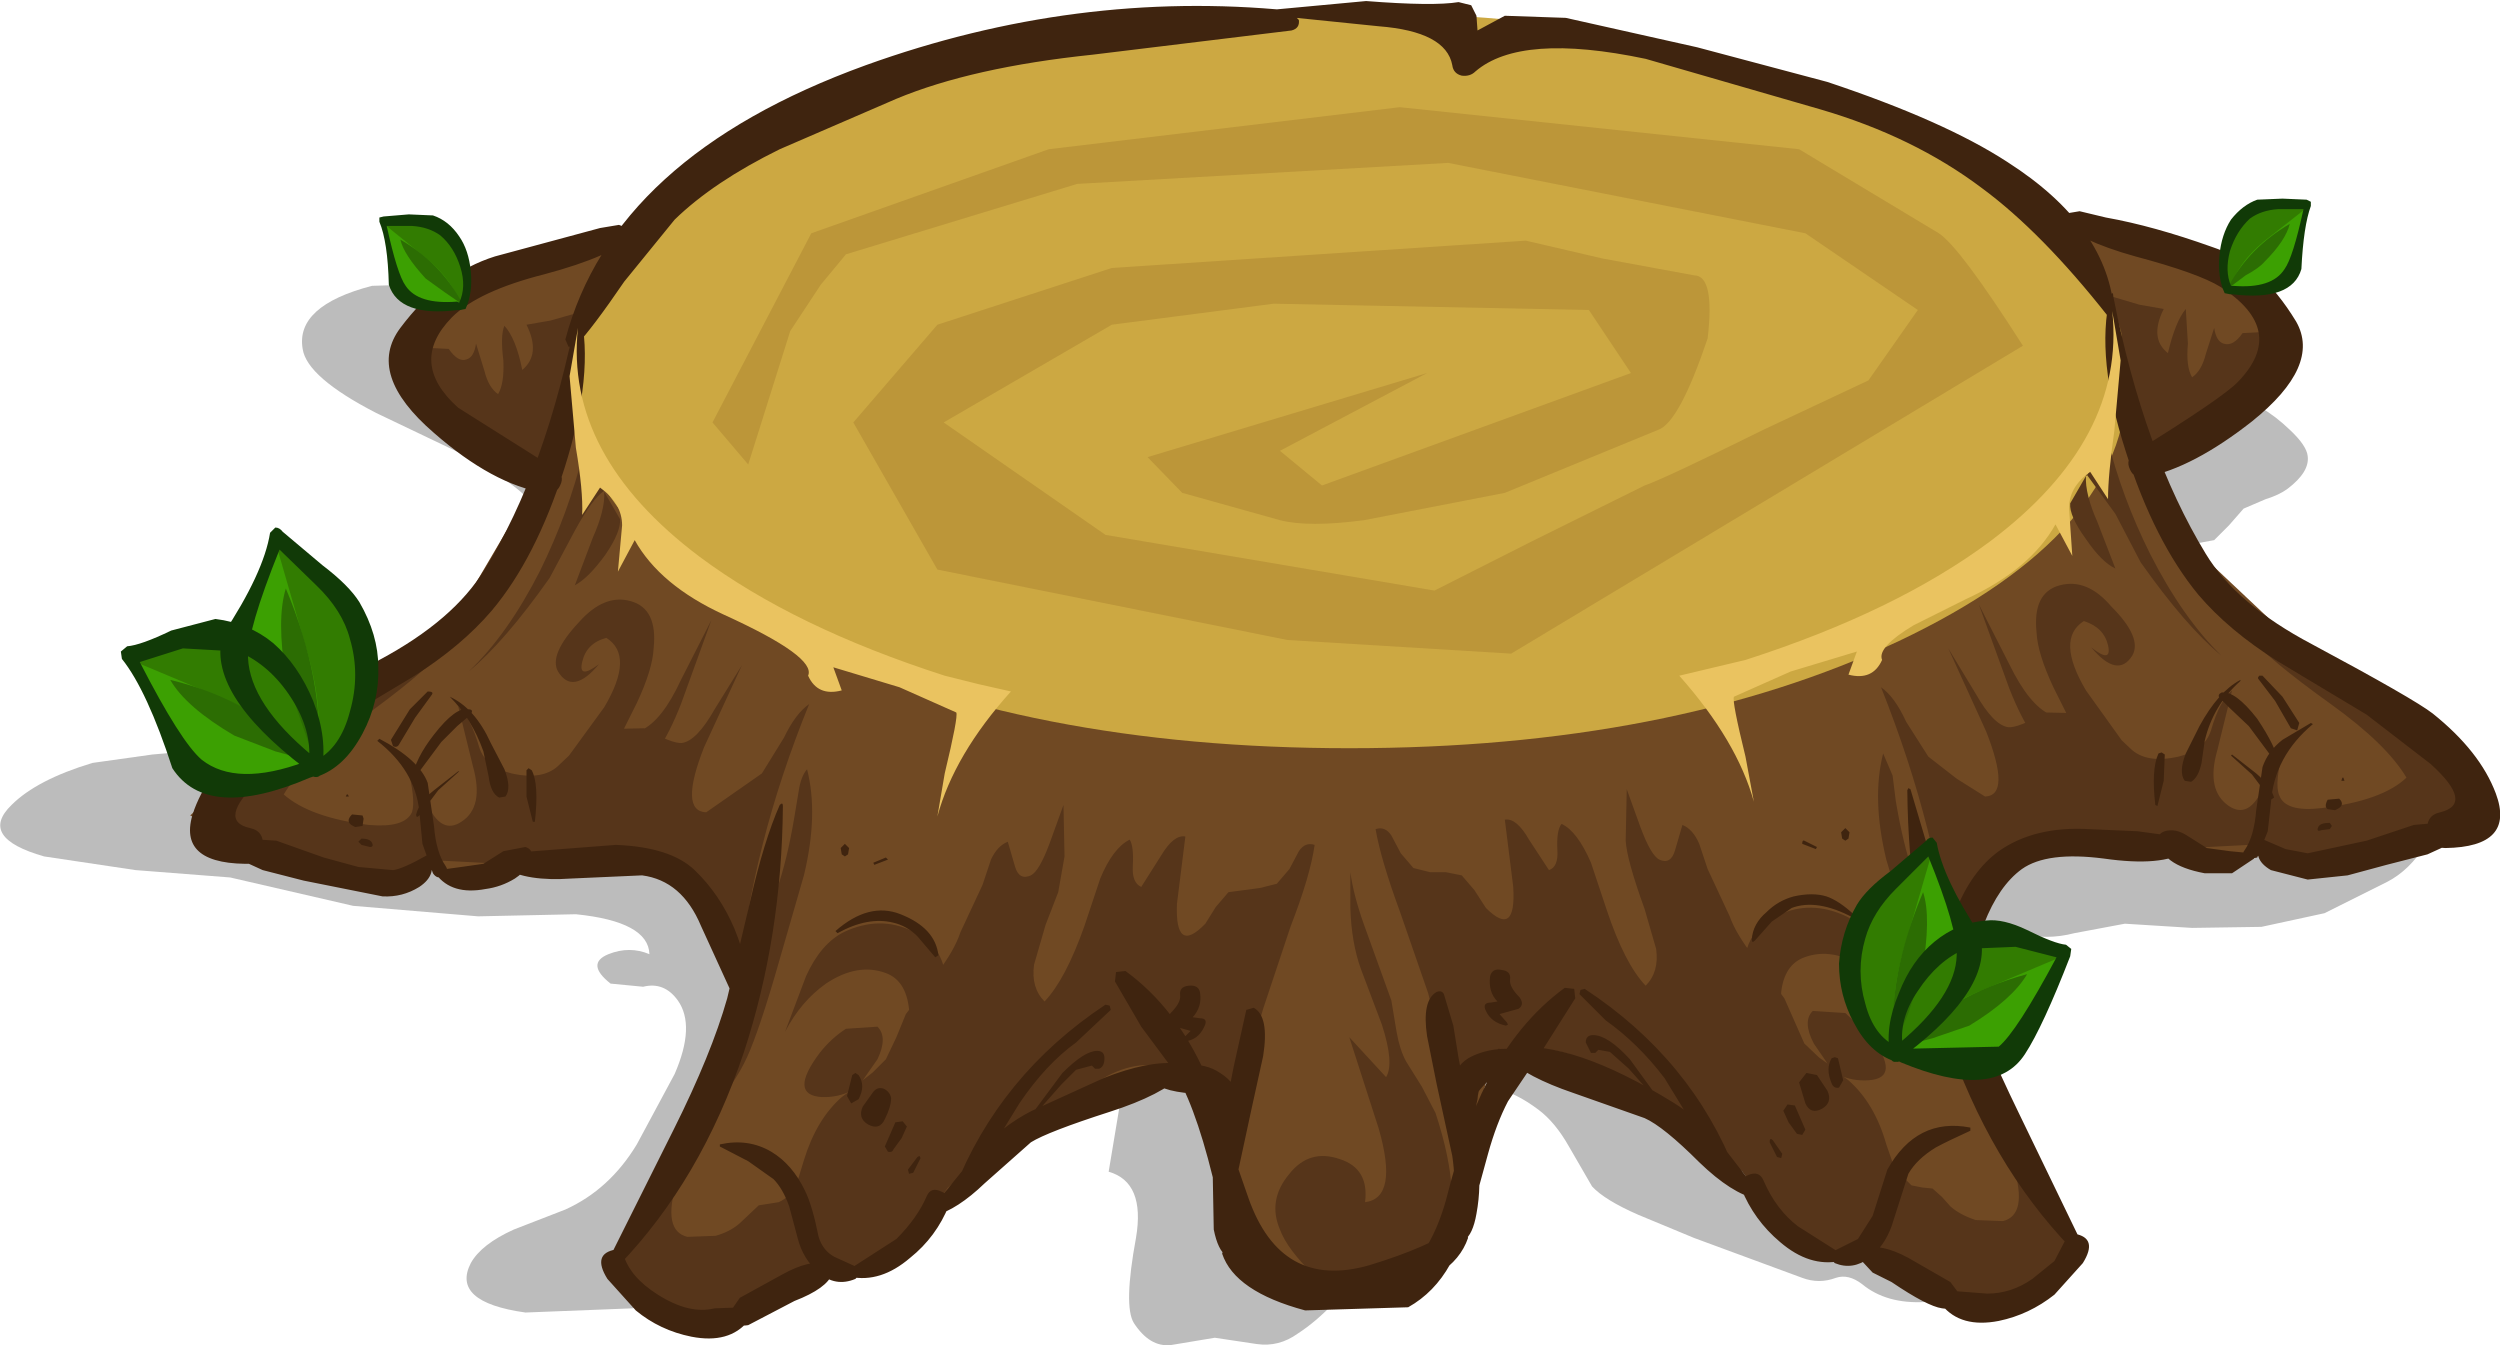 <?xml version="1.0" encoding="UTF-8" standalone="no"?>
<!-- Created with Inkscape (http://www.inkscape.org/) -->

<svg
   xmlns:dc="http://purl.org/dc/elements/1.1/"
   xmlns:cc="http://creativecommons.org/ns#"
   xmlns:rdf="http://www.w3.org/1999/02/22-rdf-syntax-ns#"
   xmlns:svg="http://www.w3.org/2000/svg"
   xmlns="http://www.w3.org/2000/svg"
   version="1.1"
   width="118.95"
   height="64"
   viewBox="-59.45 -32 118.95 64"
   id="svg2">
  <defs
     id="defs51" />
  <g
     id="shape_1"
     style="stroke-linecap:round;stroke-linejoin:round">
    <path
       d="m 43.25,-13.55 m 0,0 -5.25,0.6 -5.15,1 -7,-0.35 -6.9,-1.45 -13,-0.85 -13,1.05 -29.65,-5 -5.05,0.15 q -3.65,0.95 -3.3,3 0.2,1.35 3.5,3.05 l 4.5,2.15 q 2.7,1.55 3.25,2.6 0.7,1.4 -0.75,3.9 -1,1.8 -2.65,2.85 -0.95,0.6 -3.5,1.6 l -1.9,0.9 q -1.15,0.6 -1.95,0.8 l -4.8,1.2 -2.85,0.25 -2.85,0.4 q -2.65,0.8 -3.85,2 -1.6,1.55 1.55,2.45 l 4.35,0.65 4.5,0.35 5.85,1.35 5.95,0.5 4.65,-0.1 q 3.45,0.35 3.5,1.9 -0.95,-0.4 -1.95,0 -1.1,0.45 0.1,1.4 l 1.55,0.15 q 1,-0.25 1.65,0.65 0.85,1.2 -0.15,3.5 l -1.8,3.35 q -1.3,2.15 -3.4,3.1 L -35,26.5 q -1.55,0.7 -2.05,1.6 -0.95,1.85 2.6,2.35 l 5.1,-0.2 q 6.25,-2.15 12.5,-6.8 2.3,-1.8 5.2,-3.15 3.5,-1.6 5.75,-1.35 l -0.8,4.8 q 1.75,0.5 1.3,3.15 -0.6,3.25 -0.1,4.05 0.75,1.15 1.75,1.05 l 2.1,-0.35 2,0.3 q 1.05,0.15 1.95,-0.5 1.7,-1.1 3.45,-3.6 1.7,-2.45 2.2,-4.4 0.7,-2.6 2.05,-3.4 1.55,-0.9 3.75,0.75 0.8,0.6 1.45,1.75 l 1.1,1.9 q 0.6,0.65 2.2,1.35 l 2.65,1.1 5.15,1.9 q 0.8,0.3 1.6,0 0.6,-0.2 1.25,0.3 1.15,0.95 3,0.85 2,-0.1 3,-1.5 0.75,-1.1 0.25,-1.65 L 34.25,25.25 33.6,22.5 32.65,19.75 q -1.2,-2.15 -1.45,-2.9 -0.55,-1.75 0.15,-3.1 0.8,-1.55 2.3,-1.75 l 3,0.4 q 1.25,0.35 2.6,0 l 2.4,-0.45 3.2,0.2 3.3,-0.05 3,-0.65 3,-1.5 Q 55.2,9.4 55.95,8.2 l 0.9,-1.5 -0.2,-0.05 Q 51.8,5.3 46.95,1.1 L 44,-1.5 q -1.8,-2 -1.25,-3.4 0.4,-0.95 1.5,-1.1 l 1.65,-0.3 0.7,-0.7 0.7,-0.8 1.05,-0.45 q 0.65,-0.2 1.05,-0.5 1.05,-0.8 0.95,-1.55 -0.05,-0.5 -0.85,-1.25 -1.35,-1.3 -2.85,-1.65 l -3.4,-0.35 M 57.2,6.25 57.3,6.1 56.7,5.7 57.05,6.05 57.2,6.25 56.85,6.7 Q 57.7,6.9 57.2,6.25"
       id="path5"
       style="fill:#000000;fill-opacity:0.263;stroke:none" />
    <path
       d="M 43.25,-13.55"
       id="path7"
       style="fill:none;stroke:none" />
    <path
       d="m 35.9,-10.45 m 0,0 q 2.45,1.3 4.1,1.1 1.5,-0.2 3.5,-1.9 l 2.15,-2.1 q 1,-1.3 1.05,-2.7 0.2,-3.8 -3.65,-4.65 l -6.75,-0.75 -0.4,11 m -64.25,-10.6 q -1.25,1.1 -5.95,1.7 -4,0.5 -4.8,2.65 -1.1,3.05 1.55,5.5 l 5.1,3.35 4.1,-13.2 m 66.1,29 11.2,0.85 Q 51.1,9.05 54.9,8.15 L 58.25,7.2 58.8,5.15 56.15,2.7 50.65,-0.55 43.75,-7.05 41,-17.15 4.95,-2.6 l -36,-14.55 -2.65,7.6 -4.85,8.25 -7.5,3.9 -4.35,4.2 4.9,2.45 7.95,0.15 10.85,-0.6 2.85,7.15 -2.15,5.55 -2.1,3.35 -1.85,3.05 q 0,0.45 2.55,1.45 l 2.95,0.95 q 0.5,0 4.95,-2.2 4.45,-2.25 4.6,-2.7 0.1,-0.4 2.4,-2.9 l 2.3,-2.45 8.7,-1.5 0.2,4.45 0.75,2.65 q 0.9,2.65 1.35,2.75 l 1.75,0.7 2.15,0.35 2,-0.35 1.7,-0.7 Q 9.15,28.2 10.5,23 l 0.95,-4.45 8.7,1.5 q 5.55,4.9 5.75,5.55 0.1,0.45 3.9,2.35 3.7,1.9 4.2,1.9 l 2.9,-0.9 q 2.5,-0.9 2.5,-1.35 l -1.1,-2.1 -1.4,-2.4 -4,-9.75 4.85,-5.4 M 43.4,-20.1 q -4.7,-0.6 -5.95,-1.7 l 4.1,13.2 5.1,-3.35 q 2.65,-2.45 1.55,-5.5 -0.8,-2.15 -4.8,-2.65"
       id="path9"
       style="fill:#704923;fill-opacity:1;stroke:none" />
    <path
       d="M 35.9,-10.45"
       id="path11"
       style="fill:none;stroke:none" />
    <path
       d="m 30.9,-1.5 m 0,0 q 10.85,-5.15 10.85,-12.4 0,-7.25 -10.85,-12.35 -10.85,-5.15 -26.15,-5.15 -15.3,0 -26.1,5.15 -10.85,5.1 -10.85,12.35 0,7.25 10.85,12.4 10.8,5.1 26.1,5.1 15.3,0 26.15,-5.1"
       id="path13"
       style="fill:#cca842;fill-opacity:1;stroke:none" />
    <path
       d="M 30.9,-1.5"
       id="path15"
       style="fill:none;stroke:none" />
    <path
       d="m -37.7,-2.45 m 0,0 q -0.95,1.5 -3.15,2.55 l -3.6,1.85 -2.65,1.85 q -1.65,1.35 -1.9,2.55 -0.45,2.2 4.35,3.1 4.65,0.85 6.2,-0.5 l 3.85,0.2 4.7,-0.35 q 1.85,0.3 3.55,1.65 0.85,0.65 1.25,2.05 l 0.8,2.2 q 0.6,-6.45 3.35,-13.2 -0.65,0.45 -1.2,1.6 l -1.05,1.7 -2.65,1.85 q -1.3,-0.05 -0.1,-3.1 l 1.8,-3.9 -1.3,2.1 q -0.85,1.5 -1.55,1.6 -0.45,0.05 -1.8,-0.7 l -2.25,0.05 -1.75,1.65 q -0.75,0.8 -2.3,0.45 -1.25,-0.3 -1.55,-1.25 -0.4,-1.4 -1,-1.95 l 0.7,2.85 q 0.55,1.95 -0.55,2.65 -0.9,0.6 -1.55,-0.7 -0.65,-1.6 -1.05,-2.05 0.45,1.7 0.25,2.3 -0.35,0.75 -2.05,0.6 -2.8,-0.35 -4.05,-1.45 0.95,-1.6 3.6,-3.55 3,-2.15 3.9,-3.25 2.6,-3.1 3.6,-4.8 1.7,-2.7 2.2,-5.55 l -5.05,8.9 m 5.85,-14.7 -1.4,0.4 -1.15,0.2 q 0.7,1.4 -0.2,2.15 -0.3,-1.5 -0.85,-2.1 -0.2,0.45 -0.05,1.65 0.05,1.1 -0.25,1.6 -0.45,-0.3 -0.65,-1.1 l -0.4,-1.3 q -0.1,0.65 -0.45,0.75 -0.4,0.15 -0.85,-0.5 l -1,-0.05 -0.75,-0.2 q -0.35,0.25 -0.3,0.9 l 0.3,0.95 q 0.35,0.7 1.6,1.5 l 1.85,1.15 1.6,1.35 q 0.75,0.5 1.25,-0.5 1.4,-2.8 1.2,-5.1 l 0.5,-1.75 M -9.7,12 -9.1,10.45 -8.8,8.75 -8.85,6.3 -9.5,8.1 q -0.5,1.35 -0.9,1.55 -0.55,0.25 -0.75,-0.4 l -0.35,-1.2 q -0.5,0.2 -0.8,0.85 l -0.4,1.2 -1.05,2.25 q -0.3,0.9 -1.15,2 l -1.45,1.9 -0.45,1.1 -0.5,1.05 -0.95,0.95 -1.15,0.85 q -1.2,1.05 -1.8,3 l -0.35,1.15 q -0.3,0.6 -0.85,0.85 l -0.95,0.15 -0.9,0.85 q -0.45,0.4 -1.15,0.6 l -1.35,0.05 q -1.2,-0.3 -0.5,-2.6 0.4,-1.5 1.3,-3.05 l -0.85,1.4 -1.05,1.85 -1.15,1.7 q -0.85,1.3 -0.8,2.1 0.05,0.9 1.2,1.8 1.6,1.35 4.05,0.55 l 1.95,-1 q 1.3,-0.8 1.9,-1.05 l 1.85,-0.25 q 1.15,0 1.9,-0.5 l 1.4,-1.55 1.2,-1.75 3.3,-2.65 3.85,-2.4 q 1.8,-1.15 3.5,-0.6 1.05,0.35 2.55,1.75 Q 0,18.35 0.65,16 l 1.3,-3.9 Q 2.9,9.65 3.1,8.2 2.65,8.05 2.35,8.5 l -0.45,0.85 -0.6,0.7 -0.8,0.2 -1.5,0.2 -0.6,0.7 -0.5,0.8 Q -3.55,13.45 -3.45,11 l 0.4,-3.2 Q -3.6,7.7 -4.2,8.7 l -0.95,1.5 Q -5.6,10 -5.55,9.2 -5.5,8.25 -5.7,7.95 -6.5,8.35 -7.1,9.8 l -0.75,2.25 q -0.9,2.55 -1.9,3.6 Q -10.4,15 -10.25,13.9 L -9.7,12 M -29.4,4.9 q 1.25,-0.6 2.35,-3.4 l 1.45,-4 -1.45,2.85 q -0.9,1.95 -1.9,2.4 -0.95,0.4 -0.8,-0.1 l 0.6,-1.2 q 0.75,-1.6 0.8,-2.6 0.2,-1.9 -1.1,-2.25 -1.25,-0.35 -2.45,1 -1.45,1.55 -1,2.35 0.7,1.15 1.95,-0.35 -1,0.75 -0.8,-0.1 0.2,-0.9 1.15,-1.15 1.35,0.85 -0.1,3.3 l -2.15,2.95 3.45,0.3 m -1.3,-13.5 q 0.05,0.85 -0.55,2.2 l -0.85,2.25 q 0.65,-0.35 1.45,-1.45 0.75,-1.1 0.7,-1.7 l -0.75,-1.3 m -1,-1.85 q -0.7,2.85 -2.05,5.6 -1.55,3.05 -3.4,4.8 1.7,-1.4 3.85,-4.45 l 1.2,-2.25 q 0.85,-1.55 1.4,-1.9 l -1,-1.8 m 7.65,29.05 q 0.55,-1.05 1.45,-4.1 l 1.4,-4.85 q 0.7,-2.9 0.15,-5.05 -0.3,0.35 -0.4,1.05 l -0.2,1.2 q -0.35,2.1 -0.85,3.5 l -0.8,3.15 -1,3.1 -2.25,5.4 q 1.85,-2.1 2.5,-3.4 m 4.85,-1.65 q -0.7,0.45 -1.25,1.15 -1.5,2 0.1,2.1 1.55,0.05 2.65,-1.35 l -0.7,0.55 0.7,-1 q 0.5,-1.05 0,-1.55 l -1.5,0.1 m 3,-0.95 q 0.05,0.85 -0.25,1.45 l 2,-2.5 q 0.05,-1.9 -1.6,-2.65 -1.55,-0.75 -3.25,0.05 -1.1,0.55 -1.8,2.1 l -1,2.65 q 0.75,-1.45 1.95,-2.3 1.5,-1 2.85,-0.5 0.95,0.35 1.1,1.7 M 37.9,1.9 Q 36.55,2.65 36.1,2.6 35.4,2.5 34.55,1 l -1.3,-2.15 1.8,3.95 Q 36.25,5.85 35,5.9 L 33.65,5.05 32.3,4 31.25,2.35 Q 30.7,1.15 30.05,0.7 32.8,7.6 33.4,13.95 l 0.8,-2.2 q 0.4,-1.4 1.25,-2.1 Q 37,8.45 39,8 l 4.7,0.4 3.85,-0.2 q 1.55,1.35 6.2,0.5 4.8,-0.95 4.35,-3.15 -0.25,-1.15 -1.9,-2.5 l -2.65,-1.9 -3.6,-1.8 Q 47.75,-1.7 46.8,-3.2 l -5.05,-8.95 q 0.5,2.9 2.2,5.6 1,1.7 3.6,4.8 0.9,1.1 3.9,3.25 Q 54.1,3.4 55.05,5 53.9,6.1 51,6.45 49.3,6.65 49,5.85 48.75,5.3 49.2,3.6 L 48.15,5.65 Q 47.5,6.95 46.6,6.35 45.5,5.6 46.05,3.7 l 0.7,-2.85 q -0.6,0.5 -1,1.9 Q 45.45,3.7 44.2,4 42.65,4.35 41.9,3.6 L 40.15,1.95 37.9,1.9 m 9.5,-15 q 1.2,-0.8 1.6,-1.45 l 0.25,-0.95 q 0.05,-0.65 -0.3,-0.9 l -0.75,0.2 -0.95,0.05 q -0.45,0.65 -0.9,0.5 -0.35,-0.1 -0.45,-0.75 l -0.4,1.25 q -0.2,0.8 -0.65,1.1 -0.3,-0.5 -0.2,-1.6 l -0.1,-1.65 q -0.5,0.6 -0.85,2.1 -0.9,-0.7 -0.2,-2.1 l -1.15,-0.2 -1.35,-0.4 0.5,1.75 q -0.3,2.25 1.15,5.1 0.5,1 1.25,0.5 l 1.6,-1.35 1.9,-1.2 M 21.8,9.35 21.4,8.15 q -0.3,-0.7 -0.8,-0.9 l -0.35,1.2 Q 20.05,9.15 19.5,8.9 19.1,8.7 18.6,7.35 L 17.95,5.55 17.9,8 q 0.05,0.9 0.9,3.25 l 0.55,1.9 q 0.15,1.1 -0.5,1.75 -1,-1.05 -1.85,-3.6 L 16.25,9.05 Q 15.6,7.55 14.85,7.2 14.6,7.5 14.65,8.45 14.7,9.25 14.25,9.4 L 13.3,7.95 Q 12.7,6.9 12.15,7 l 0.4,3.2 q 0.15,2.45 -1.3,1 L 10.7,10.35 10.1,9.65 9.35,9.5 8.6,9.5 7.8,9.3 7.2,8.6 6.75,7.75 Q 6.45,7.3 6,7.45 6.25,8.9 7.15,11.35 l 1.35,3.9 q 0.55,2.35 1.75,4.55 l 1.2,-0.9 q 0.75,-0.6 1.35,-0.8 1.7,-0.5 3.5,0.55 l 3.85,2.4 3.3,2.7 1.25,1.7 q 0.7,1.15 1.35,1.55 0.75,0.55 1.9,0.55 l 1.85,0.2 1.9,1.05 1.95,1.05 q 2.4,0.75 4.1,-0.6 1.1,-0.85 1.15,-1.75 0.05,-0.85 -0.8,-2.1 l -1.15,-1.7 -1.05,-1.85 -0.85,-1.45 1.3,3.1 q 0.7,2.3 -0.5,2.6 l -1.3,-0.05 Q 33.8,25.8 33.35,25.4 L 32.95,24.95 32.5,24.55 32,24.5 31.5,24.4 30.7,23.6 30.3,22.45 Q 29.75,20.5 28.5,19.4 l -1.1,-0.8 -1,-0.95 -0.95,-2.15 -1.4,-1.9 q -0.9,-1.15 -1.2,-2 L 21.8,9.35 M 40.85,-1.3 q 0.2,0.9 -0.8,0.1 1.25,1.5 1.95,0.4 0.5,-0.85 -1,-2.35 -1.15,-1.35 -2.45,-1 -1.3,0.35 -1.1,2.25 0.05,1 0.8,2.6 l 0.6,1.2 Q 39,2.4 38.1,2 37.1,1.55 36.15,-0.4 l -1.45,-2.85 1.45,4 q 1.1,2.8 2.35,3.4 l 3.45,-0.3 -2.15,-3 q -1.45,-2.45 -0.1,-3.3 0.95,0.3 1.15,1.15 m -1.8,-6.75 q -0.05,0.6 0.75,1.7 0.75,1.1 1.4,1.4 l -0.85,-2.2 q -0.6,-1.35 -0.55,-2.2 l -0.75,1.3 m 0.75,-1.4 0,0.1 0.05,-0.05 -0.05,-0.05 m 1,-1.75 -0.95,1.8 1.35,1.85 1.2,2.3 q 2.15,3.05 3.85,4.45 -1.85,-1.8 -3.4,-4.85 -1.35,-2.7 -2.05,-5.55 m -9.05,24.95 q 0.7,2.7 1.4,4.1 l 2.5,3.4 -2.25,-5.4 -1,-3.1 L 31.6,9.6 Q 31.1,8.2 30.75,6.1 L 30.6,4.9 30.15,3.85 Q 29.6,6 30.3,8.9 l 1.45,4.85 M 26.8,16.1 q -0.5,0.5 0.05,1.55 l 0.65,0.95 -0.7,-0.5 q 1.1,1.4 2.65,1.3 1.6,-0.1 0.1,-2.1 l -1.2,-1.1 -1.55,-0.1 m -1.5,-0.9 q 0.15,-1.3 1.1,-1.65 1.35,-0.5 2.85,0.5 1.2,0.85 1.95,2.3 l -1,-2.65 q -0.7,-1.55 -1.8,-2.1 -1.7,-0.8 -3.25,-0.05 -1.65,0.75 -1.6,2.6 l 2,2.45 Q 25.25,16 25.3,15.2 M 7.45,18.5 Q 7.15,17.95 7,17.1 L 6.75,15.6 5.45,12 Q 4.95,10.6 4.8,9.5 l 0,1.7 q 0.05,1.65 0.5,2.9 l 1,2.65 q 0.6,1.85 0.2,2.5 l -1.75,-1.9 1.4,4.35 Q 7.1,25 5.5,25.2 5.7,23.6 4.3,23.15 2.85,22.65 1.9,23.85 0.85,25.1 1.45,26.5 1.8,27.45 3.1,28.7 l 0.25,-0.05 0.05,-0.2 -0.25,1.4 3.4,-0.25 q 1.85,-0.8 2.6,-2.25 1.1,-2.15 -0.3,-6.4 L 8.2,19.7 7.45,18.5"
       id="path17"
       style="fill:#56351a;fill-opacity:1;stroke:none" />
    <path
       d="M -37.7,-2.45"
       id="path19"
       style="fill:none;stroke:none" />
    <path
       d="m -39.5,6.6 m 0,0 0.15,1.55 0.5,1.4 q 0.2,0.3 0.5,0.15 0.3,-0.2 0.1,-0.5 -0.45,-0.65 -0.55,-1.9 l -0.3,-2.05 q -0.4,-1.1 -2.3,-2.1 l -0.1,0.1 q 1.8,1.4 2,3.35 m 0,3.6 q 0.9,-0.6 0.45,-1.45 l -0.1,-0.05 q -1.15,0.65 -1.6,0.7 L -42.4,9.25 -44.05,8.8 -46.3,8 l -2.3,-0.15 -0.3,0.35 0.2,0.4 1.75,0.8 1.95,0.5 3.75,0.75 q 0.95,0.05 1.75,-0.45 m 0.8,-0.6 q 0.75,1 2.35,0.7 0.75,-0.1 1.4,-0.5 0.75,-0.5 0.8,-1.15 0,-0.25 -0.3,-0.35 l -1.05,0.2 -0.95,0.6 -1.05,0.15 -1.1,0.15 -0.1,0.2 m 6.45,0.2 3.35,-0.15 q 1.9,0.25 2.8,2.4 l 1.6,3.5 0.25,0.15 0.2,-0.2 q 0.3,-1.5 -0.45,-3.3 -0.7,-1.65 -1.9,-2.8 -1.15,-1.1 -3.75,-1.2 l -5.2,0.4 -0.25,0.3 0.15,0.4 q 1.05,0.65 3.2,0.5 m 31.8,10.6 q -0.15,-0.85 -0.95,-1.35 -0.65,-0.45 -1.7,-0.4 -1.1,0 -1.55,0.6 l 0,0.2 q 0.6,0.55 2.35,0.6 0.5,0.15 0.55,0.95 l 0.25,1.2 0.45,0.05 q 0.85,-0.35 0.6,-1.85 m 0.3,-4.35 -0.6,2.7 -1,5.05 0.05,2.7 q 0.4,2 1.65,1.05 0.35,-0.2 0.1,-0.55 -0.9,-0.8 -0.65,-3 l 0.7,-3.25 0.55,-2.5 q 0.3,-1.9 -0.45,-2.3 l -0.35,0.1 m -37.9,-14.9 q 1.05,1.05 1.6,2.6 l 0.25,1.2 q 0.1,0.8 0.5,1 l 0.3,-0.05 q 0.3,-0.4 -0.05,-1.3 L -36.1,3.35 Q -36.85,1.7 -38.05,1.15 M -34,7.1 q 0.2,-1.8 -0.15,-2.45 l -0.15,-0.1 -0.1,0.1 0,1.25 0.3,1.2 0.1,0 M -39.75,5.05 -38.45,3.3 -37.7,2.55 -37.05,2 q 0.15,-0.25 -0.1,-0.25 -0.6,-0.15 -1.65,1.2 -0.9,1.15 -1.05,2.1 l 0.1,0 m -0.7,-1.65 0.75,-1.25 0.8,-1.1 Q -38.8,0.9 -39.1,0.9 l -0.85,0.85 -0.9,1.45 0.1,0.3 q 0.2,0.1 0.3,-0.1 m 2.8,1.3 -1.15,0.9 q -0.7,0.55 -0.85,1.15 0,0.2 0.15,0.05 l 0.9,-1.2 1,-0.9 -0.05,0 m -4.6,3.5 0.4,0.1 q 0.2,0 0.1,-0.2 -0.1,-0.2 -0.5,-0.2 l -0.15,0.15 0.15,0.15 m -0.4,-0.9 0.1,0.05 0.35,-0.05 0.05,-0.35 -0.05,-0.15 -0.5,-0.05 q -0.35,0.35 0.05,0.55 m -0.2,-1.4 -0.05,-0.1 -0.05,0 -0.05,0.1 0.15,0 M -32,-17.15 q -1.45,7.5 -4.4,12.25 -1.45,2.4 -5,4.3 l -5.8,3.3 q -2.25,1.8 -3,3.8 -0.95,2.55 2.4,2.6 0.75,0.05 0.85,-0.75 0.1,-0.8 -0.6,-0.95 -1.6,-0.35 0.45,-2.3 l 3.05,-2.35 4.25,-2.55 q 2.3,-1.45 3.75,-3.15 2.1,-2.5 3.45,-6.75 1.45,-4.55 0.75,-7.45 l -0.15,0 m 13.75,-11.75 q -12,4.35 -14.3,13.05 l 0.15,0.35 0.35,-0.05 q 0.8,-0.85 2.3,-3.05 l 2.4,-2.95 q 1.85,-1.8 5,-3.35 l 5.55,-2.4 q 3.6,-1.5 9.35,-2.1 L 2,-30.55 q 0.4,-0.1 0.35,-0.5 L 1.9,-31.5 q -10.15,-1 -20.15,2.6 m -10.95,7.9 -0.8,-0.3 -0.9,0.15 -5,1.35 q -2.55,0.8 -4.5,3.4 -1.65,2.2 1.6,5 2.8,2.45 5.25,2.85 0.55,0.1 0.75,-0.35 0.25,-0.5 -0.25,-0.8 l -4.6,-2.9 q -2.4,-2.15 -0.3,-4.3 1.25,-1.25 4.4,-2.05 3.2,-0.85 4.35,-1.9 l 0,-0.15 m 4.35,36.5 q -0.75,2.65 -2.55,6.25 l -3.05,6.1 0.1,0.35 q 0.15,0.2 0.35,0 3.9,-4.05 5.95,-10.15 1.8,-5.5 1.85,-11.7 0,-0.2 -0.15,-0.05 -0.75,1.7 -1.4,4.55 l -1.1,4.65 m -5.3,11.95 q -1.15,0.2 -0.4,1.4 l 1.35,1.5 q 1.15,0.95 2.65,1.25 1.8,0.35 2.7,-0.75 l 0.1,-0.4 q -0.05,-0.2 -0.3,-0.25 l -1.4,0.05 q -1.2,0.3 -2.7,-0.65 -1.35,-0.85 -1.65,-1.95 -0.1,-0.3 -0.35,-0.2 m 4.95,-4.9 1.35,0.7 1.2,0.85 q 0.45,0.45 0.75,1.3 l 0.4,1.5 q 0.25,1 1,1.65 0.8,0.7 1.75,0.3 l 0.25,-0.25 q 0.05,-0.2 -0.15,-0.3 l -1.1,-0.5 q -0.55,-0.3 -0.75,-0.95 -0.3,-1.5 -0.65,-2.2 -0.6,-1.25 -1.6,-1.85 -1.1,-0.65 -2.45,-0.35 l 0,0.1 m 5.05,5.6 q -0.75,-0.25 -2.1,0.5 l -2,1.1 -0.45,0.65 0.05,0.35 q 0.25,0.4 0.8,0.3 l 2.2,-1.15 q 1.55,-0.6 1.8,-1.3 0.1,-0.35 -0.3,-0.45 m 1.15,0.6 q 1.45,0.3 2.85,-0.9 1.25,-1 1.85,-2.5 0.15,-0.45 -0.35,-0.65 -0.5,-0.25 -0.7,0.2 -0.45,1.05 -1.45,2.05 l -2.25,1.45 -0.1,0.2 0.15,0.15 m 12.05,-9.45 -3.4,1.55 q -1.4,0.7 -2.7,2.1 l -2.15,2.65 0,0.15 0.2,0.1 q 1.1,-0.3 2.4,-1.55 l 2.2,-1.95 q 0.8,-0.5 3.75,-1.45 2.5,-0.8 3.5,-1.8 l 0.05,-0.3 q -0.1,-0.2 -0.3,-0.2 -1.4,-0.15 -3.55,0.7 m -9.05,4.5 0.35,-0.7 -0.05,-0.1 -0.1,0.05 -0.45,0.6 0.05,0.2 0.2,-0.05 m -0.95,-1.1 0.4,-0.55 0.25,-0.55 -0.2,-0.25 -0.35,0.05 -0.5,1.15 0.15,0.25 q 0.2,0.05 0.25,-0.1 m -0.4,-1.45 q 0.3,-0.6 0.3,-1 -0.05,-0.3 -0.35,-0.45 -0.3,-0.1 -0.5,0.15 l -0.5,0.7 q -0.25,0.55 0.25,0.85 0.55,0.3 0.8,-0.25 m -1.6,-0.75 0.35,-0.2 q 0.35,-0.65 0,-1.15 l -0.15,-0.1 -0.15,0.1 -0.25,1 0.2,0.35 m 12.1,-4.7 q -5.05,3.35 -7.2,8.8 l 0.05,0.05 1.7,-1.95 1.35,-2.2 q 1.25,-1.85 2.7,-2.9 l 1.65,-1.55 -0.05,-0.2 -0.2,-0.05 m -0.4,2.2 q -0.6,0 -1.65,1.05 l -1.3,1.75 0.1,0.1 1.15,-1.3 0.7,-0.7 0.75,-0.2 0.15,0.15 0.2,0 Q -6.9,18.75 -6.9,18.35 -6.9,18 -7.25,18 m 5.9,3.4 0.1,0.05 0.1,-0.05 Q -0.8,20.25 -1.6,19.3 l -1,-0.6 -1.15,0.05 q -0.25,0.1 -0.1,0.35 l 0.55,0.55 0.85,0.4 q 0.45,0.25 1.1,1.35 m -1,-6.15 q -0.05,-0.4 -0.55,-0.35 -0.45,0.05 -0.4,0.45 0.05,0.35 -0.45,0.85 -0.25,0.3 0.05,0.6 l 0.9,0.25 -0.35,0.35 -0.05,0.1 0.1,0.05 q 0.65,-0.05 0.95,-0.7 0.2,-0.4 -0.2,-0.4 L -2.7,16.4 q 0.45,-0.5 0.35,-1.15 M -16.6,11.5 q -1.5,-0.6 -3.1,0.8 l 0.1,0.1 q 1.45,-0.8 2.65,-0.5 0.65,0.15 1.15,0.65 l 0.85,1 0.15,-0.1 q -0.15,-1.3 -1.8,-1.95 m -0.7,-2.7 -0.6,0.25 0.05,0.1 0.65,-0.25 -0.1,-0.1 m -2.15,-0.45 0.05,0.3 0.15,0.1 0.15,-0.1 0.05,-0.3 -0.2,-0.2 -0.2,0.2 M 50.5,2.4 49.15,3.2 q -0.7,0.55 -0.95,1.3 l -0.3,2.05 q -0.1,1.25 -0.55,1.9 -0.2,0.25 0.1,0.45 L 47.95,8.8 48.45,7.55 48.6,6.2 Q 48.75,4 50.6,2.45 L 50.5,2.4 M 48.15,8 q -0.5,0.85 0.45,1.4 l 1.75,0.45 1.9,-0.2 1.85,-0.5 1.95,-0.5 L 57.8,7.85 58,7.4 57.7,7.05 55.4,7.25 53.15,8 50.35,8.6 49.3,8.4 48.25,7.95 48.15,8 M 47.7,8.6 46.65,8.5 45.55,8.35 44.6,7.75 q -0.55,-0.35 -1.05,-0.2 -0.3,0.1 -0.3,0.35 0.05,1.25 2.2,1.65 l 1.3,0 1.05,-0.7 -0.1,-0.25 m -14.1,6.2 1.35,-2.85 q 0.7,-1.8 1.8,-2.6 1.2,-0.85 3.9,-0.5 2.8,0.4 3.9,-0.35 l 0.15,-0.35 -0.25,-0.3 -2.2,-0.3 -2.3,-0.1 q -2.6,-0.15 -4.3,1.05 -1.3,0.95 -2.05,2.85 -0.8,1.9 -0.45,3.4 l 0.2,0.2 0.25,-0.15 m -19.85,3.7 q -0.45,-0.6 -1.5,-0.6 -0.9,0 -1.65,0.35 -0.75,0.35 -1,1.25 -0.15,0.55 -0.05,1.1 0.1,0.7 0.6,0.9 l 0.45,-0.05 0.25,-1.15 q 0.05,-0.75 0.5,-0.95 l 1.25,-0.25 1.15,-0.45 0,-0.15 m -18.9,-1.65 1.45,1.95 q 1.05,1.55 1.95,5.2 1.1,4.1 2.75,5.15 1.85,1.1 5.2,0.45 3.5,-0.65 4.2,-2.7 l -0.1,-0.4 -0.1,-0.15 -0.25,0 Q 8.5,27.35 5.7,28.2 1.5,29.4 -0.05,25 L -2.1,19.1 q -1.4,-3.15 -3.8,-4.9 l -0.45,0.05 -0.05,0.45 1.25,2.15 M 47.15,0.35 Q 46.1,0.9 45.2,2.55 l -0.65,1.3 Q 44.2,4.75 44.5,5.15 L 44.8,5.2 Q 45.15,5 45.3,4.3 l 0.15,-1.05 q 0.4,-1.7 1.7,-2.85 l 0,-0.05 m -3.95,6 0.3,-1.2 L 43.55,3.9 43.4,3.8 43.25,3.85 Q 42.9,4.6 43.1,6.3 l 0.1,0.05 m 5.75,-2.1 q -0.1,-0.7 -1,-2.05 -1.05,-1.35 -1.7,-1.25 -0.2,0.1 -0.1,0.25 l 0.45,0.45 0.95,0.9 1.3,1.75 0.1,-0.05 m 1,-1.85 -0.8,-1.25 -0.95,-1 -0.15,0 Q 47.95,0.25 48,0.3 l 0.8,1.05 0.75,1.3 0.3,0.1 0.1,-0.35 m -3.25,1.55 1,0.9 0.9,1.2 0.15,-0.1 Q 48.6,5.4 47.9,4.8 L 46.75,3.9 46.7,3.95 m 4.7,3.2 q -0.45,0 -0.55,0.2 Q 50.75,7.6 51,7.5 L 51.4,7.45 51.5,7.3 51.4,7.15 m -0.1,-1.1 -0.05,0.1 Q 51.15,6.4 51.3,6.5 l 0.35,0.05 0.1,-0.05 Q 52.15,6.3 51.85,6 L 51.3,6.05 M 52.1,5.15 52.05,5 52,5 l -0.05,0.15 0.15,0 m -6.6,-10.8 q -2.95,-4.85 -4.4,-12.25 0,-0.3 -0.15,0 -0.7,2.9 0.75,7.4 1.35,4.25 3.45,6.8 1.45,1.7 3.75,3.15 L 53.15,2 56.2,4.35 q 2.1,1.9 0.45,2.3 -0.7,0.15 -0.6,0.95 0.1,0.75 0.85,0.75 3.35,-0.05 2.4,-2.6 -0.75,-2 -3,-3.8 -0.9,-0.7 -5.75,-3.3 -3.6,-1.9 -5.05,-4.3 m 0.7,-12.7 q 3.2,2.05 0.85,4.5 -0.7,0.75 -4.9,3.35 -0.5,0.35 -0.25,0.85 0.2,0.45 0.75,0.35 2.25,-0.45 5.05,-2.65 3.3,-2.65 2.1,-4.75 -1.7,-2.8 -4,-3.55 -2.8,-1 -5.05,-1.4 l -1.25,-0.3 -1.2,0.2 0,0.15 q 1.15,1.05 3.85,1.8 3,0.8 4.05,1.45 m -13.05,35.6 q 2.05,6.1 5.95,10.15 l 0.4,0.05 0.05,-0.4 -2.95,-6.1 Q 34.85,17.35 33.95,14.7 L 32.8,10.1 31.45,5.55 31.35,5.5 31.3,5.6 q 0.05,6.15 1.85,11.65 m 5.75,9.6 -0.6,1.15 -1.05,0.85 q -1,0.7 -2.15,0.7 L 33.15,29.4 q -0.55,0.15 -0.2,0.7 0.9,1.1 2.7,0.75 1.45,-0.3 2.65,-1.25 l 1.35,-1.5 Q 40.4,26.9 39.25,26.7 39,26.6 38.9,26.85 m -4.6,-5.2 q -2.55,-0.5 -3.95,2 l -0.7,2.2 -0.7,1.1 -1.2,0.6 q -0.2,0.1 -0.15,0.3 l 0.25,0.25 q 0.85,0.35 1.65,-0.25 0.7,-0.55 1.05,-1.5 l 0.8,-2.5 q 0.4,-0.7 1.3,-1.25 0.55,-0.3 1.65,-0.8 l 0,-0.15 m -0.95,7.35 -2,-1.15 q -1.3,-0.7 -2.1,-0.45 -0.4,0.1 -0.25,0.45 l 0.65,0.7 0.9,0.45 q 1.7,1.15 2.4,1.25 0.6,0.1 0.8,-0.3 L 33.8,29.6 33.35,29 m -5.2,-1.35 -2.05,-1.3 q -1.05,-0.8 -1.65,-2.2 -0.2,-0.45 -0.7,-0.25 -0.5,0.2 -0.35,0.65 0.6,1.5 1.85,2.55 1.4,1.2 2.85,0.9 l 0.15,-0.15 -0.1,-0.2 m -3.85,-2.8 -1.85,-2.4 q -1.15,-1.3 -2.3,-2 -4.8,-2.95 -7.65,-2.6 -0.2,0 -0.3,0.2 -0.1,0.15 0.05,0.3 0.95,0.9 3.15,1.65 l 3.4,1.2 q 0.9,0.4 2.6,2.1 1.55,1.5 2.75,1.75 L 24.3,25 l 0,-0.15 M 25.35,22.9 24.9,22.25 q -0.15,-0.15 -0.15,0.1 l 0.35,0.7 0.2,0.05 0.05,-0.2 m 1.1,-1.15 -0.5,-1.15 -0.35,-0.05 -0.2,0.3 0.25,0.55 0.4,0.55 0.25,0.05 0.15,-0.25 M 27.5,19.9 27,19.15 l -0.5,-0.1 -0.35,0.45 0.3,1 q 0.25,0.55 0.8,0.25 0.5,-0.3 0.25,-0.85 M 28.25,19.4 28,18.35 27.85,18.3 27.7,18.35 q -0.3,0.5 0,1.2 0.1,0.25 0.35,0.2 l 0.2,-0.35 m -5.1,4.4 q -2.1,-5.4 -7.2,-8.75 l -0.2,0.05 -0.05,0.2 1.25,1.25 q 1.55,1.1 2.8,2.75 l 1.5,2.45 q 0.95,1.45 1.85,2.1 L 23.15,23.8 M 19.3,20.05 18.1,18.4 Q 17.05,17.25 16.35,17.25 16,17.25 16,17.6 l 0.25,0.5 0.2,0 0.15,-0.15 0.55,0.1 0.9,0.8 1.15,1.3 0.1,-0.1 M 11.85,17.9 10.8,18.5 q -1,0.8 -0.55,2.1 l 0.1,0.1 0.1,-0.05 q 0.5,-0.95 1.1,-1.35 0.25,-0.2 0.85,-0.4 l 0.55,-0.55 Q 13.1,18.1 12.85,18 l -1,-0.1 M 11.5,15.7 q -0.45,0 -0.25,0.4 0.25,0.55 0.95,0.7 l 0.1,-0.05 -0.05,-0.1 -0.35,-0.4 0.9,-0.25 q 0.3,-0.2 0.05,-0.55 -0.5,-0.5 -0.45,-0.85 0.05,-0.4 -0.4,-0.45 -0.45,-0.1 -0.55,0.3 -0.1,0.75 0.35,1.2 l -0.3,0.05 m 12.4,-3 q 0,0.2 0.15,0.05 l 0.8,-0.9 0.95,-0.65 q 1.2,-0.45 2.9,0.45 l 0.1,-0.1 q -0.75,-0.7 -1.35,-0.9 -0.65,-0.2 -1.55,0 -0.75,0.2 -1.3,0.75 -0.65,0.55 -0.7,1.3 M 26.3,8.15 26.95,8.4 27,8.3 26.4,8 Q 26.3,7.95 26.3,8.15 M 28.15,7.6 28.2,7.9 28.35,8 28.5,7.9 28.55,7.6 28.35,7.4 28.15,7.6 m -0.65,-35.7 -6.2,-1.65 -6.25,-1.4 -2.9,-0.1 -1.3,0.7 -0.05,-0.7 -0.25,-0.5 -0.6,-0.15 q -1.2,0.2 -4.4,-0.05 l -4.3,0.4 -0.1,0.15 0.1,0.15 4.9,0.5 q 3.2,0.25 3.5,1.85 0.05,0.4 0.45,0.5 0.4,0.05 0.65,-0.2 2.15,-1.85 8.1,-0.6 l 8.3,2.4 q 4.45,1.3 7.7,3.75 2.85,2.1 6,6.1 l 0.2,0.05 0.1,-0.15 q -0.25,-4.15 -5.1,-7.25 -3,-1.95 -8.55,-3.8 M 15,15 q -2.25,1.65 -3.7,4.5 -1.05,2.05 -1.95,5.6 -1.4,4.95 -5.3,4 -3.1,-0.7 -4.9,-2 l -0.25,0.05 -0.1,0.1 -0.1,0.4 q 0.6,1.8 3.95,2.7 l 4.9,-0.15 q 1.25,-0.7 2,-2.05 l 1.1,-2.7 0.7,-2.55 q 0.4,-1.45 0.95,-2.5 L 13.95,17.95 15.5,15.5 15.45,15.05 15,15 M 8.9,15.2 Q 8.2,15.6 8.45,17.3 L 8.9,19.55 9.65,23 q 0.35,2.4 -0.6,3.25 l -0.1,0.3 0.2,0.25 q 1.3,0.95 1.65,-1.05 0.25,-1.35 0.05,-2.7 L 9.95,18.35 9.7,16.8 9.25,15.3 Q 9.15,15.1 8.9,15.2"
       id="path21"
       style="fill:#3f240f;fill-opacity:1;stroke:none" />
    <path
       d="M -39.5,6.6"
       id="path23"
       style="fill:none;stroke:none" />
    <path
       d="m -19.8,-0.25 m 0,0 3.15,0.95 2.7,1.2 q 0.1,0.2 -0.55,2.9 l -0.35,2.05 q 0.8,-2.95 3.5,-5.95 l -1.55,-0.35 -1.6,-0.4 q -7.15,-2.3 -11.65,-5.65 -6.45,-4.85 -5.8,-10.9 l -0.4,2.3 0.3,3.4 q 0.35,2.05 0.3,3.2 l 0.85,-1.3 q 1.05,0.75 1.05,1.8 l -0.2,2.2 0.8,-1.5 q 1.2,2.15 4.25,3.55 4.4,2 4,2.9 0.45,1 1.6,0.7 l -0.4,-1.1 M 41.05,-17.2 q 0.65,6.1 -5.8,10.95 -4.5,3.35 -11.65,5.65 l -3.15,0.75 q 2.75,3.1 3.55,6 L 23.6,4 Q 22.95,1.35 23.05,1.15 l 2.7,-1.2 L 28.9,-1 28.5,0.1 q 1.15,0.3 1.6,-0.7 -0.25,-0.6 1.5,-1.65 l 2.5,-1.25 q 3.05,-1.4 4.25,-3.55 l 0.8,1.5 -0.15,-2.2 q -0.05,-1.05 1,-1.8 l 0.85,1.3 q 0,-1.15 0.3,-3.25 l 0.3,-3.35 -0.4,-2.35"
       id="path25"
       style="fill:#eac360;fill-opacity:1;stroke:none" />
    <path
       d="M -19.8,-0.25"
       id="path27"
       style="fill:none;stroke:none" />
    <path
       d="m -42.45,1.9 m 0,0 q 0.7,-1.6 0.25,-3.35 -0.3,-1.35 -1.55,-2.9 -1.3,-1.6 -2.5,-2.05 -0.1,0.6 -1.1,2.8 -0.85,1.95 -0.8,3.05 0.05,1.2 1.45,2.9 l 2.3,2.25 0.2,-0.05 q 1.35,-1.7 1.75,-2.65 m -4.7,3.35 q 1.55,-0.2 2.75,-0.75 l 0.05,-0.25 Q -44.9,2 -45.4,0.95 q -0.85,-1.7 -2.35,-2.45 l -2.85,-0.35 q -1.8,0.2 -2.7,1 0.4,0.5 1.5,2.85 0.95,2.05 1.85,2.75 0.9,0.7 2.8,0.5 m 9.8,-22.8 q 0.05,-1.3 -0.05,-1.85 -0.2,-1 -0.85,-1.6 -0.5,-0.45 -1.45,-0.6 l -1.5,0.1 0.35,1.7 q 0.2,1.2 0.55,1.65 0.35,0.5 1.35,0.65 l 1.5,0.05 0.1,-0.1 m 83.85,-2.6 q -0.1,0.55 -0.05,1.85 l 0.1,0.1 1.5,-0.05 q 1,-0.2 1.35,-0.65 0.35,-0.5 0.55,-1.65 l 0.35,-1.7 -1.5,-0.1 q -0.95,0.15 -1.45,0.6 -0.65,0.6 -0.85,1.6 M 29,15.8 l 1.55,2.35 0.2,0.05 2.05,-2 q 1.25,-1.55 1.3,-2.6 0.05,-1 -0.7,-2.75 l -1,-2.55 q -1.05,0.4 -2.2,1.85 -1.15,1.4 -1.45,2.6 -0.35,1.6 0.25,3.05 m 2.65,-0.9 q -0.45,0.95 -0.95,3 l 0.05,0.2 q 1.1,0.5 2.5,0.65 1.7,0.2 2.5,-0.45 l 1.65,-2.45 1.35,-2.55 q -0.8,-0.7 -2.4,-0.85 l -2.6,0.3 q -1.35,0.65 -2.1,2.15"
       id="path29"
       style="fill:#3ca002;fill-opacity:1;stroke:none" />
    <path
       d="M -42.45,1.9"
       id="path31"
       style="fill:none;stroke:none" />
    <path
       d="m -44.85,-1.05 m 0,0 q 0.95,3.3 0.3,5.4 l 0.4,0.45 q 1.25,-0.6 1.85,-2.6 0.6,-1.9 0.15,-3.5 -0.35,-1.35 -1.75,-2.95 -1.25,-1.45 -2.5,-2.15 l 1.55,5.35 M -48.7,1.3 q 2.85,1.25 4.05,3.2 l 0.5,-0.1 q 0.2,-1.55 -0.95,-3.4 -1.1,-1.8 -2.5,-2.45 l -2.95,-0.25 q -1.7,0.3 -2.8,1.05 l 4.65,1.95 m 9.55,-21 q 1.25,1.05 1.6,2.2 l 0.25,0.05 q 0.35,-0.8 0,-1.9 -0.25,-1.05 -0.9,-1.6 -0.5,-0.45 -1.45,-0.6 l -1.6,0.15 2.1,1.7 m 85.8,1.45 q 0.35,-1.2 1.6,-2.25 l 2.1,-1.65 -1.55,-0.15 q -1,0.15 -1.5,0.6 -0.6,0.5 -0.9,1.6 -0.35,1.1 0,1.85 l 0.25,0 m -17.8,34.3 Q 29.4,17.8 30.5,18.4 L 30.9,18 q -0.6,-1.9 0.25,-4.9 l 1.4,-4.8 q -1.15,0.6 -2.3,1.95 -1.2,1.4 -1.55,2.65 -0.4,1.45 0.15,3.15 m 2.55,-1.1 Q 30.35,16.6 30.5,18 l 0.45,0.1 q 1.1,-1.75 3.7,-2.9 l 4.15,-1.75 q -0.95,-0.65 -2.5,-0.9 l -2.7,0.2 q -1.25,0.6 -2.2,2.2"
       id="path33"
       style="fill:#327c01;fill-opacity:1;stroke:none" />
    <path
       d="M -44.85,-1.05"
       id="path35"
       style="fill:none;stroke:none" />
    <path
       d="m -45.1,2.4 m 0,0 0.7,2 0.1,-0.15 Q -44,0.4 -45.85,-4 q -0.45,1.45 0,4.2 l 0.75,2.2 m -1.25,1.35 q 1.35,0.35 1.8,0.6 L -44.6,4.2 q -2.75,-2.9 -6.75,-3.85 0.75,1.3 3.05,2.65 l 1.95,0.75 m 8.05,-21.85 0.8,0.55 0,-0.1 q -1,-1.85 -2.9,-2.95 0.15,0.7 1.2,1.85 l 0.9,0.65 m 84.9,-0.2 0.8,-0.6 q 0.65,-0.35 0.9,-0.65 1,-1 1.2,-1.8 -1.95,1.15 -2.9,2.95 l 0,0.1 M 32.05,10.45 q -1.7,4 -1.4,7.45 l 0.1,0.1 q 0.05,-0.5 0.6,-1.8 L 32,14.25 q 0.45,-2.6 0.05,-3.8 m 4.95,3.9 q -3.7,1 -6.1,3.5 l -0.05,0.1 Q 31.3,17.7 32.5,17.4 l 1.75,-0.6 Q 36.3,15.55 37,14.35"
       id="path37"
       style="fill:#2c6d03;fill-opacity:1;stroke:none" />
    <path
       d="M -45.1,2.4"
       id="path39"
       style="fill:none;stroke:none" />
    <path
       d="m -44.1,-5.1 m 0,0 -1.9,-1.6 q -0.15,-0.2 -0.35,-0.2 l -0.25,0.25 q -0.3,1.9 -2.25,4.85 -0.8,2.75 3.9,6.35 l 0.15,0.1 0,0.05 0.45,0.25 q 1.3,-0.45 2.15,-2.05 0.8,-1.5 0.75,-3.15 0,-1.55 -0.9,-3.1 -0.5,-0.8 -1.75,-1.75 m -0.3,0.95 q 1.25,1.2 1.6,2.55 0.5,1.7 0,3.45 -0.45,1.75 -1.65,2.35 L -44.6,3.95 q -2.95,-2.45 -3.05,-4.65 -0.05,-1.3 1.5,-5.15 l 1.75,1.7 m -4.8,1.6 -2.1,0.55 q -1.45,0.7 -2.1,0.75 l -0.3,0.25 0.05,0.35 q 1.2,1.5 2.4,5.2 1.65,2.55 6.55,0.45 l 0.15,-0.05 q 0.35,0.1 0.4,-0.25 0.3,-1.55 -0.4,-3.35 -0.7,-1.7 -1.9,-2.75 -1.15,-0.95 -2.75,-1.15 m 4.25,6.8 q -3.25,1.2 -4.9,-0.1 -1,-0.85 -2.95,-4.65 l 2.05,-0.65 2.65,0.15 q 1.5,0.65 2.5,2.2 1,1.55 0.85,3.05 l -0.2,0 m 6.1,-26 -1.15,-0.05 -1.2,0.1 -0.2,0.05 0,0.2 q 0.4,0.95 0.45,3 0.5,1.55 3.3,1.2 l 0.1,0 0.25,-0.05 q 0.35,-0.75 0.25,-1.8 -0.1,-1 -0.55,-1.65 -0.5,-0.75 -1.25,-1 m 1.25,4.15 -0.1,-0.05 q -1.85,0.15 -2.45,-0.75 -0.4,-0.55 -0.9,-2.85 l 1.2,0 q 0.8,0.05 1.35,0.45 0.65,0.55 0.95,1.5 0.3,0.95 -0.05,1.7 m 85.55,-4.9 q -0.7,0.25 -1.25,0.95 -0.45,0.7 -0.55,1.7 -0.1,1.05 0.25,1.8 l 0.25,0.05 0.05,0 0.05,0 q 2.85,0.35 3.3,-1.2 0.1,-2.05 0.45,-3 l 0,-0.2 -0.2,-0.1 -1.15,-0.05 -1.2,0.05 m -0.35,0.9 q 0.55,-0.4 1.35,-0.45 l 1.2,0 q -0.5,2.3 -0.9,2.85 -0.6,0.95 -2.45,0.8 l -0.1,0 q -0.3,-0.7 -0.05,-1.65 0.3,-0.95 0.95,-1.55 M 30.8,17.8 q -1.1,-0.5 -1.5,-2.05 -0.45,-1.55 0,-3.1 0.35,-1.25 1.45,-2.35 L 32.3,8.75 q 1.4,3.45 1.35,4.7 -0.05,1.95 -2.75,4.2 L 30.8,17.8 M 32.2,8 30.5,9.45 q -1.15,0.85 -1.6,1.6 -0.75,1.3 -0.85,2.8 0,1.5 0.7,2.8 0.75,1.45 1.95,1.85 0.25,0.1 0.4,-0.2 l 0.05,-0.05 0.1,-0.1 q 4.2,-3.2 3.5,-5.7 Q 33,9.8 32.7,8.1 L 32.5,7.85 q -0.2,0 -0.3,0.15 m 4.8,4.25 q -1.15,-0.55 -1.95,-0.45 -1.35,0.1 -2.45,1 -1.1,0.9 -1.7,2.45 -0.7,1.65 -0.4,3.05 0.05,0.3 0.35,0.2 l 0.05,0 0.1,0.05 q 4.45,1.85 5.9,-0.4 0.85,-1.3 2.15,-4.65 l 0.05,-0.35 -0.25,-0.2 Q 38.3,12.9 37,12.25 m -5.2,2.9 q 0.95,-1.45 2.25,-2 l 2.4,-0.1 1.95,0.5 q -1.9,3.55 -2.75,4.25 l -4.4,0.1 -0.15,0 q -0.25,-1.35 0.7,-2.75"
       id="path41"
       style="fill:#113a07;fill-opacity:1;stroke:none" />
    <path
       d="M -44.1,-5.1"
       id="path43"
       style="fill:none;stroke:none" />
    <path
       d="m 9.45,-24.25 m 0,0 17,3.35 5.35,3.65 -2.35,3.35 -5,2.35 q -4.65,2.3 -5.65,2.65 l -5.35,2.65 -4.65,2.35 -15.65,-2.65 -7.7,-5.35 8,-4.65 7.7,-1 15,0.3 2,3 -14.7,5.35 -2,-1.65 7,-3.7 -13.3,4 1.65,1.7 4.65,1.3 q 1.35,0.35 4,0 l 6.7,-1.3 7.3,-3 q 1,-0.35 2.35,-4.35 0.35,-3 -0.65,-3 l -4.35,-0.8 -3.65,-0.85 -19.7,1.3 -8.3,2.7 -4,4.65 4,7 16.65,3.35 10.65,0.65 24.35,-14.65 q -3,-4.7 -4,-5.35 l -6.65,-4 -19,-2 -16.7,2 -11.3,4 -4.7,9 1.7,2 2,-6.35 1.45,-2.2 1.2,-1.45 11,-3.35 17.65,-1"
       id="path45"
       style="fill:#bc9639;fill-opacity:1;stroke:none" />
    <path
       d="M 9.45,-24.25"
       id="path47"
       style="fill:none;stroke:none" />
  </g>
</svg>
